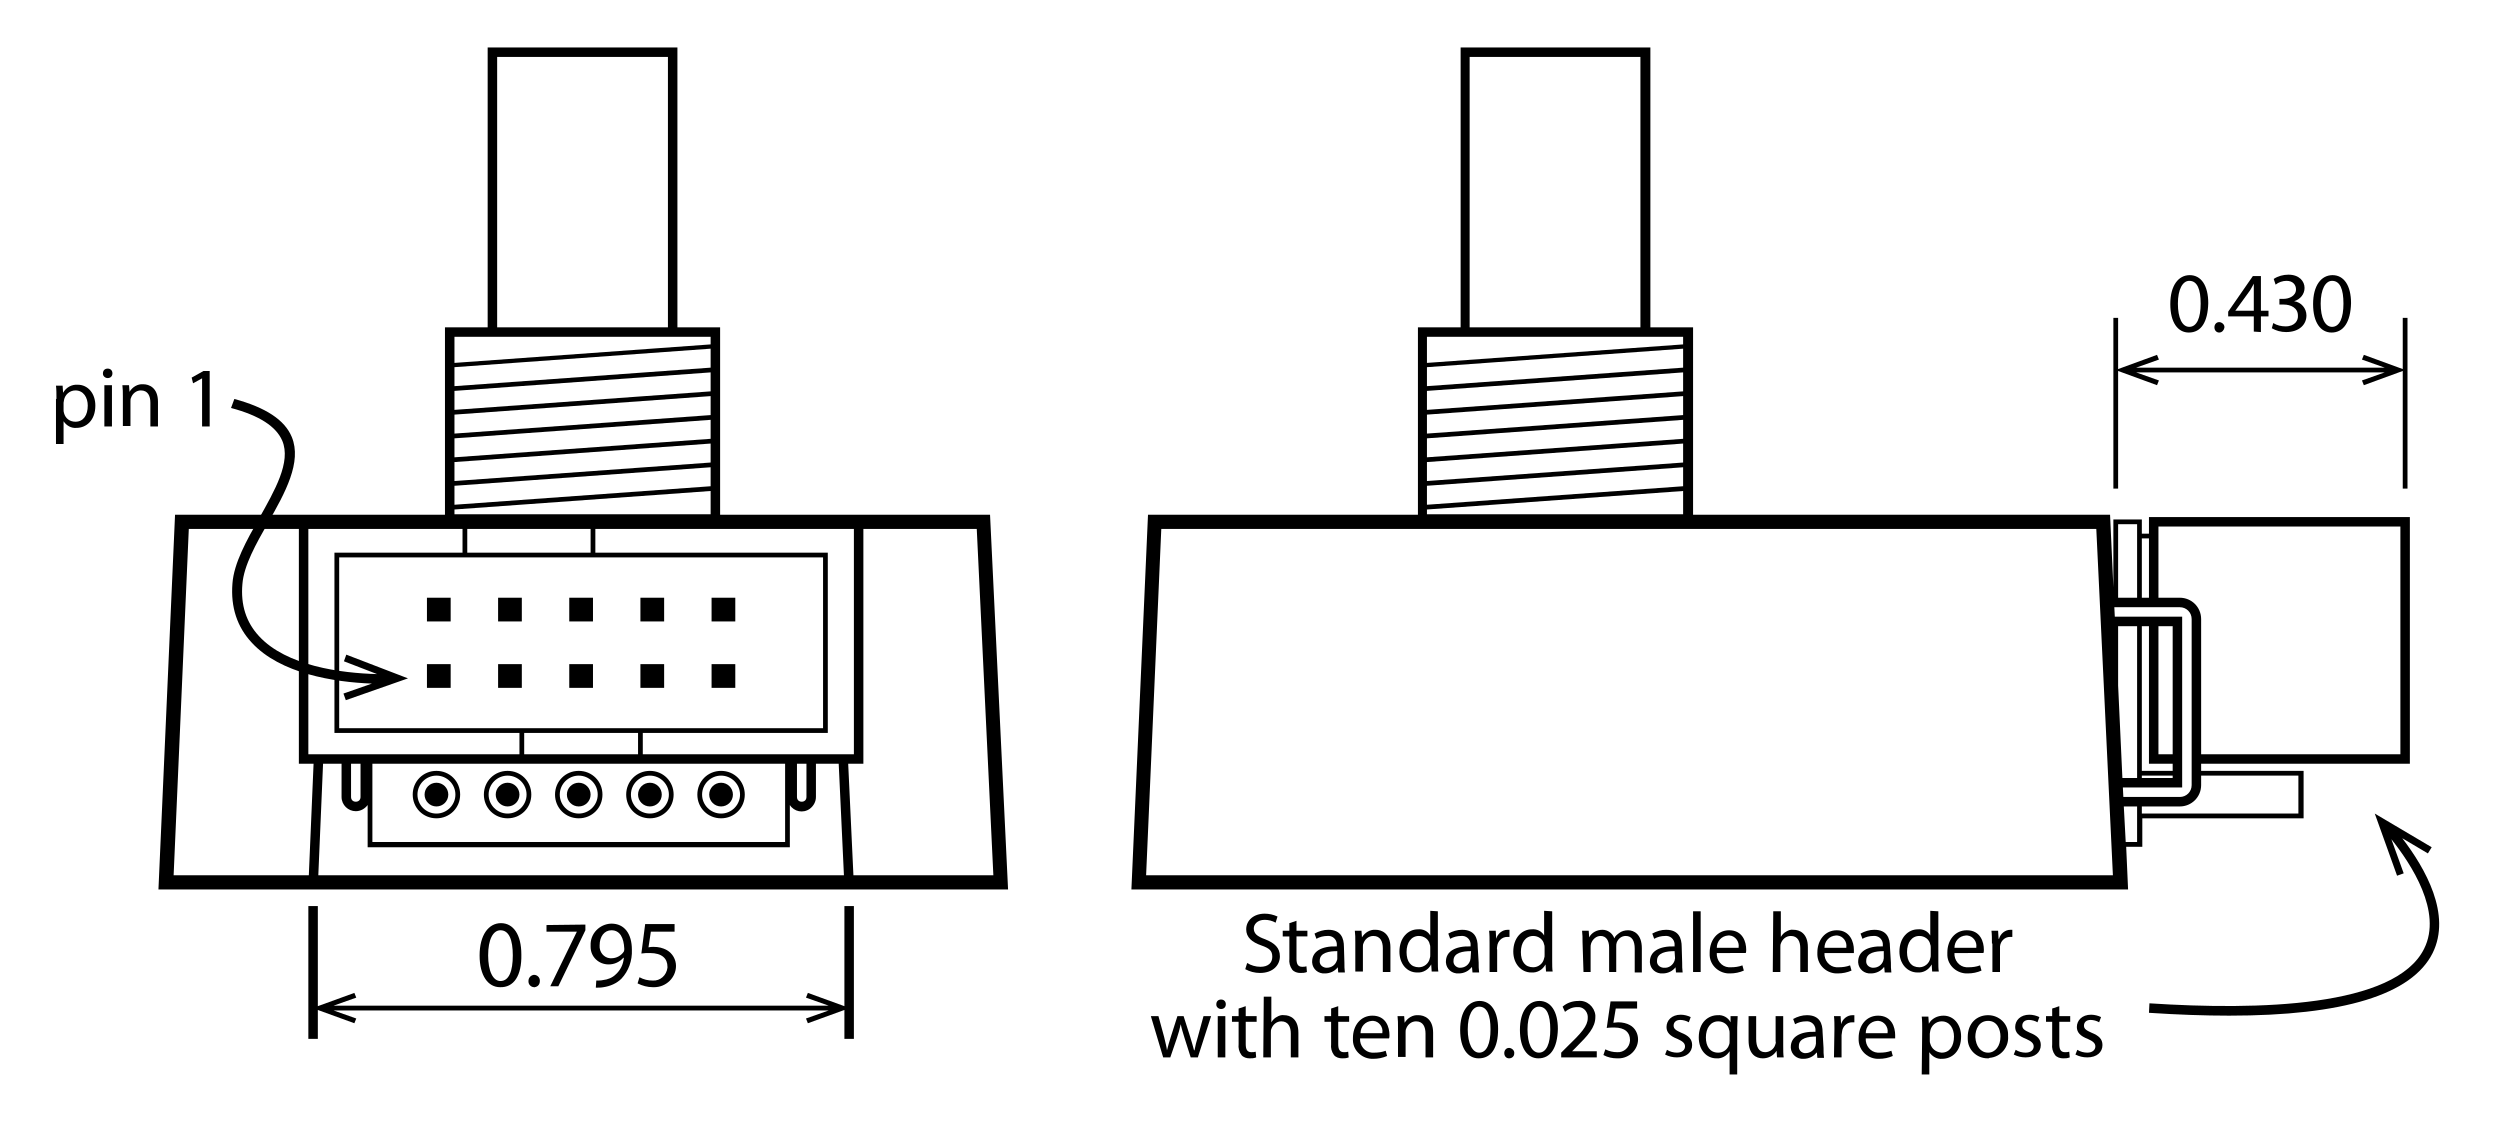 <?xml version="1.0" encoding="utf-8"?>
<!-- Generator: Adobe Illustrator 25.2.1, SVG Export Plug-In . SVG Version: 6.00 Build 0)  -->
<svg version="1.1" id="Layer_1" xmlns="http://www.w3.org/2000/svg" xmlns:xlink="http://www.w3.org/1999/xlink" x="0px" y="0px"
	 viewBox="0 0 527 239" style="enable-background:new 0 0 527 239;" xml:space="preserve">
<g>
	<path d="M151.8,108.5V69h-9V10h-40v59h-9v39.5H36.9l-3.5,79h179.1l-3.8-79H151.8z M180,111.5V159h-8h-36.5v-4.5h39v-38h-49v-5H180z
		 M170,161v7c0,0.6-0.4,1-1,1s-1-0.4-1-1v-7H170z M125.5,117.5h48v36h-102v-36H125.5z M98.5,116.5v-5h26v5H98.5z M110.5,154.5h24
		v4.5h-24V154.5z M165.5,161v16.5h-87V161H165.5z M104.8,12h36v57h-36V12z M95.8,71h7h47v1.6l-54,3.9V71z M95.8,77.4l54-3.9v4
		l-54,3.9V77.4z M95.8,82.4l54-3.9v4l-54,3.9V82.4z M95.8,87.4l54-3.9v4l-54,3.9V87.4z M95.8,92.4l54-3.9v4l-54,3.9V92.4z
		 M95.8,97.4l54-3.9v4l-54,3.9V97.4z M95.8,102.4l54-3.9v4l-54,3.9V102.4z M95.8,107.4l54-3.9v4.9h-54V107.4z M65,111.5h32.5v5h-27
		v38h39v4.5H65V111.5z M76,161v7c0,0.6-0.4,1-1,1s-1-0.4-1-1v-7H76z M65.1,184.5H36.6l3.2-73H63V161h3.1L65.1,184.5z M67.1,184.5
		l1-23.5H72v7c0,1.7,1.4,3,3,3c1,0,1.9-0.5,2.5-1.3v8.9h89v-8.9c0.9,1.4,2.8,1.8,4.2,0.8c0.8-0.6,1.3-1.5,1.3-2.5v-7h4.8l1.1,23.5
		H67.1z M179.9,184.5l-1.1-23.5h3.2v-49.5h23.9l3.5,73H179.9z"/>
	<path d="M92,172.5c2.8,0,5-2.2,5-5s-2.2-5-5-5s-5,2.2-5,5S89.2,172.5,92,172.5z M92,163.5c2.2,0,4,1.8,4,4c0,2.2-1.8,4-4,4
		c-2.2,0-4-1.8-4-4C88,165.3,89.8,163.5,92,163.5z"/>
	<path d="M107,172.5c2.8,0,5-2.2,5-5s-2.2-5-5-5s-5,2.2-5,5S104.2,172.5,107,172.5z M107,163.5c2.2,0,4,1.8,4,4c0,2.2-1.8,4-4,4
		c-2.2,0-4-1.8-4-4C103,165.3,104.8,163.5,107,163.5z"/>
	<path d="M122,172.5c2.8,0,5-2.2,5-5s-2.2-5-5-5s-5,2.2-5,5S119.2,172.5,122,172.5z M122,163.5c2.2,0,4,1.8,4,4c0,2.2-1.8,4-4,4
		c-2.2,0-4-1.8-4-4C118,165.3,119.8,163.5,122,163.5z"/>
	<path d="M137,172.5c2.8,0,5-2.2,5-5s-2.2-5-5-5s-5,2.2-5,5S134.2,172.5,137,172.5z M137,163.5c2.2,0,4,1.8,4,4c0,2.2-1.8,4-4,4
		c-2.2,0-4-1.8-4-4C133,165.3,134.8,163.5,137,163.5z"/>
	<path d="M152,172.5c2.8,0,5-2.2,5-5s-2.2-5-5-5s-5,2.2-5,5S149.2,172.5,152,172.5z M152,163.5c2.2,0,4,1.8,4,4c0,2.2-1.8,4-4,4
		c-2.2,0-4-1.8-4-4C148,165.3,149.8,163.5,152,163.5z"/>
	<rect x="90" y="126" width="5" height="5"/>
	<rect x="105" y="126" width="5" height="5"/>
	<rect x="120" y="126" width="5" height="5"/>
	<rect x="135" y="126" width="5" height="5"/>
	<rect x="150" y="126" width="5" height="5"/>
	<rect x="90" y="140" width="5" height="5"/>
	<rect x="105" y="140" width="5" height="5"/>
	<rect x="120" y="140" width="5" height="5"/>
	<rect x="135" y="140" width="5" height="5"/>
	<rect x="150" y="140" width="5" height="5"/>
	<circle cx="92" cy="167.5" r="2.5"/>
	<circle cx="107" cy="167.5" r="2.5"/>
	<circle cx="122" cy="167.5" r="2.5"/>
	<circle cx="137" cy="167.5" r="2.5"/>
	<circle cx="152" cy="167.5" r="2.5"/>
	<path d="M508,161v-52h-55v3.5h-1.5v-3h-6v14.3l-0.7-15.3h-87.9V69h-9V10h-40v59h-9v39.5h-56.9l-3.5,79h210.1l-0.4-9h3.4v-6h34v-10
		H464V161H508z M309.8,12h36v57h-36V12z M300.8,71h54v1.6l-54,3.9V71z M300.8,77.4l54-3.9v4l-54,3.9V77.4z M300.8,82.4l54-3.9v4
		l-54,3.9V82.4z M300.8,87.4l54-3.9v4l-54,3.9V87.4z M300.8,92.4l54-3.9v4l-54,3.9V92.4z M300.8,97.4l54-3.9v4l-54,3.9V97.4z
		 M300.8,102.4l54-3.9v4l-54,3.9V102.4z M300.8,107.4l54-3.9v4.9h-54V107.4z M241.6,184.5l3.2-73h197.1l3.5,73H241.6z M451.5,113.5
		h1.5V126h-1.5V113.5z M446.5,110.5h4V126h-4V110.5z M446.5,144.5V132h4v30.5v1.5h-3.1L446.5,144.5z M450.5,177.5h-2.4l-0.4-7.5h2.8
		V177.5z M447.6,168l-0.1-2H460v-36h-14.2l-0.1-2h13.8c1.4,0,2.5,1.1,2.5,2.5v35c0,1.4-1.1,2.5-2.5,2.5H447.6z M458,161v1.5h-6.5
		V132h1.5v29H458z M455,159v-27h3v27H455z M458,163.5v0.5h-6.5v-0.5H458z M484.5,163.5v8h-33V170h8c2.5,0,4.5-2,4.5-4.5v-2H484.5z
		 M459.5,126H455v-15h51v48h-42v-28.5C464,128,462,126,459.5,126z"/>
</g>
<g>
	<g>
		<path d="M11.9,84.1c0-1.1,0-2-0.1-2.8h1.4l0.1,1.5l0,0c0.6-1.1,1.8-1.8,3.1-1.7c2.1,0,3.7,1.8,3.7,4.4c0,3.1-1.9,4.7-4,4.7
			c-1.1,0.1-2.1-0.5-2.7-1.4l0,0v4.8h-1.6V84.1z M13.4,86.4c0,0.2,0,0.4,0.1,0.7c0.3,1.1,1.2,1.8,2.4,1.8c1.7,0,2.6-1.4,2.6-3.4
			c0-1.7-0.9-3.2-2.6-3.2c-1.2,0-2.2,0.9-2.4,2c0,0.2-0.1,0.4-0.1,0.6V86.4z"/>
		<path d="M22.7,79.7c-0.5,0-1-0.4-1-0.9c0,0,0-0.1,0-0.1c0-0.6,0.4-1,1-1s1,0.4,1,1S23.3,79.7,22.7,79.7z M22,89.9v-8.7h1.6v8.7H22
			z"/>
		<path d="M25.9,83.6c0-0.9,0-1.6-0.1-2.4h1.4l0.1,1.4l0,0c0.6-1,1.7-1.7,2.9-1.6c1.2,0,3.1,0.7,3.1,3.7v5.2h-1.6v-5
			c0-1.4-0.5-2.6-2-2.6c-1,0-1.8,0.7-2.1,1.6c-0.1,0.2-0.1,0.5-0.1,0.7v5.2h-1.6V83.6z"/>
		<path d="M42.7,79.7L42.7,79.7l-2,1.1l-0.3-1.2l2.5-1.4h1.3v11.7h-1.6V79.7z"/>
	</g>
	<g>
		<path d="M262.9,203c0.8,0.5,1.8,0.8,2.8,0.8c1.6,0,2.5-0.8,2.5-2.1s-0.6-1.8-2.3-2.4c-2-0.7-3.2-1.7-3.2-3.4
			c0-1.9,1.6-3.3,3.9-3.3c0.9,0,1.8,0.2,2.7,0.6l-0.4,1.3c-0.7-0.4-1.5-0.6-2.3-0.6c-1.6,0-2.3,1-2.3,1.8c0,1.1,0.7,1.7,2.4,2.3
			c2,0.8,3.1,1.8,3.1,3.6s-1.4,3.5-4.2,3.5c-1.1,0-2.2-0.3-3.1-0.8L262.9,203z"/>
		<path d="M273.3,194.1v2.1h2.3v1.2h-2.3v4.7c0,1.1,0.3,1.7,1.2,1.7c0.3,0,0.6,0,0.9-0.1l0.1,1.2c-0.5,0.2-0.9,0.2-1.4,0.2
			c-0.6,0-1.3-0.2-1.7-0.7c-0.5-0.7-0.7-1.5-0.6-2.3v-4.7h-1.4v-1.2h1.4v-1.6L273.3,194.1z"/>
		<path d="M283.4,202.9c0,0.7,0,1.4,0.1,2.1h-1.4l-0.1-1.1h0c-0.6,0.8-1.6,1.3-2.7,1.3c-1.4,0.1-2.6-0.9-2.7-2.3c0-0.1,0-0.1,0-0.2
			c0-2.1,1.9-3.3,5.2-3.2v-0.2c0.1-1-0.6-1.9-1.6-2c-0.1,0-0.3,0-0.4,0c-0.8,0-1.6,0.2-2.3,0.6l-0.4-1.1c0.9-0.5,1.9-0.8,2.9-0.8
			c2.7,0,3.3,1.8,3.3,3.6L283.4,202.9z M281.9,200.5c-1.7,0-3.7,0.3-3.7,2c-0.1,0.8,0.5,1.4,1.3,1.5c0.1,0,0.1,0,0.2,0
			c1,0,1.8-0.6,2.1-1.5c0.1-0.2,0.1-0.3,0.1-0.5V200.5z"/>
		<path d="M285.7,198.6c0-0.9,0-1.6-0.1-2.4h1.4l0.1,1.4l0,0c0.6-1,1.7-1.7,2.9-1.6c1.2,0,3.1,0.7,3.1,3.7v5.2h-1.6v-5
			c0-1.4-0.5-2.6-2-2.6c-1,0-1.8,0.7-2.1,1.6c-0.1,0.2-0.1,0.5-0.1,0.7v5.2h-1.6L285.7,198.6z"/>
		<path d="M303.1,192.1v10.5c0,0.8,0,1.7,0.1,2.2h-1.4l-0.1-1.5l0,0c-0.6,1.1-1.7,1.8-3,1.7c-2.1,0-3.7-1.8-3.7-4.4
			c0-2.9,1.8-4.7,3.9-4.7c1.1-0.1,2.1,0.4,2.6,1.3l0,0v-5.2L303.1,192.1z M301.5,199.8c0-0.2,0-0.5-0.1-0.7
			c-0.2-1.1-1.2-1.8-2.3-1.8c-1.6,0-2.6,1.4-2.6,3.4s0.9,3.2,2.6,3.2c1.1,0,2.1-0.8,2.3-1.9c0.1-0.2,0.1-0.4,0.1-0.7V199.8z"/>
		<path d="M311.7,202.9c0,0.7,0,1.4,0.1,2.1h-1.4l-0.1-1.1h-0.1c-0.6,0.8-1.6,1.3-2.7,1.3c-1.4,0.1-2.6-0.9-2.7-2.3
			c0-0.1,0-0.1,0-0.2c0-2.1,1.9-3.3,5.2-3.2v-0.2c0.1-1-0.6-1.9-1.6-2c-0.1,0-0.3,0-0.4,0c-0.8,0-1.6,0.2-2.3,0.6l-0.4-1.1
			c0.9-0.5,1.9-0.8,2.9-0.8c2.7,0,3.3,1.8,3.3,3.6L311.7,202.9z M310.1,200.5c-1.7,0-3.7,0.3-3.7,2c-0.1,0.8,0.5,1.4,1.2,1.5
			c0.1,0,0.2,0,0.2,0c1,0,1.8-0.6,2.1-1.5c0-0.2,0.1-0.3,0.1-0.5L310.1,200.5z"/>
		<path d="M314,198.9c0-1,0-1.9-0.1-2.7h1.4l0.1,1.7h0c0.3-1.1,1.3-1.9,2.4-1.9c0.1,0,0.3,0,0.4,0v1.5c-0.2,0-0.4,0-0.5,0
			c-1.1,0-2,0.9-2.1,2c0,0.2-0.1,0.5,0,0.7v4.7H314V198.9z"/>
		<path d="M327.2,192.1v10.5c0,0.8,0,1.7,0.1,2.2h-1.4l-0.1-1.5l0,0c-0.6,1.1-1.7,1.8-3,1.7c-2.1,0-3.8-1.8-3.8-4.4
			c0-2.9,1.8-4.7,3.9-4.7c1.1-0.1,2.1,0.4,2.6,1.3l0,0v-5.2L327.2,192.1z M325.6,199.8c0-0.2,0-0.5-0.1-0.7
			c-0.2-1.1-1.2-1.8-2.3-1.8c-1.6,0-2.6,1.4-2.6,3.4s0.9,3.2,2.6,3.2c1.1,0,2.1-0.8,2.3-1.9c0.1-0.2,0.1-0.4,0.1-0.7L325.6,199.8z"
			/>
		<path d="M333.6,198.6c0-0.9,0-1.6-0.1-2.4h1.4l0.1,1.4h0c0.5-1,1.6-1.6,2.8-1.6c1.1,0,2.1,0.7,2.5,1.8l0,0c0.2-0.5,0.6-0.8,1-1.1
			c0.5-0.4,1.2-0.6,1.9-0.6c1.2,0,2.9,0.8,2.9,3.8v5.1h-1.5V200c0-1.7-0.6-2.7-1.9-2.7c-0.9,0-1.6,0.6-1.9,1.4
			c-0.1,0.3-0.1,0.5-0.1,0.8v5.4h-1.5v-5.2c0-1.4-0.6-2.4-1.8-2.4c-0.9,0-1.7,0.7-2,1.6c-0.1,0.3-0.1,0.5-0.1,0.8v5.2h-1.5
			L333.6,198.6z"/>
		<path d="M354.6,202.9c0,0.7,0,1.4,0.1,2.1h-1.4l-0.1-1.1h0c-0.6,0.8-1.6,1.3-2.7,1.3c-1.4,0.1-2.6-0.9-2.7-2.3c0-0.1,0-0.1,0-0.2
			c0-2.1,1.9-3.3,5.2-3.2v-0.2c0.1-1-0.6-1.9-1.6-2c-0.1,0-0.3,0-0.4,0c-0.8,0-1.6,0.2-2.3,0.6l-0.4-1.1c0.9-0.5,1.9-0.8,2.9-0.8
			c2.7,0,3.3,1.8,3.3,3.6L354.6,202.9z M353,200.5c-1.7,0-3.7,0.3-3.7,2c-0.1,0.8,0.5,1.4,1.3,1.5c0.1,0,0.1,0,0.2,0
			c1,0.1,1.9-0.6,2.2-1.5c0-0.2,0.1-0.3,0.1-0.5L353,200.5z"/>
		<path d="M356.9,192.1h1.6v12.8h-1.6V192.1z"/>
		<path d="M361.9,200.9c-0.1,1.5,1,2.9,2.5,3c0.2,0,0.3,0,0.5,0c0.8,0,1.6-0.1,2.4-0.4l0.3,1.1c-0.9,0.4-1.9,0.6-2.9,0.6
			c-2.2,0.1-4.2-1.6-4.3-3.8c0-0.2,0-0.4,0-0.6c0-2.6,1.6-4.7,4.1-4.7c2.9,0,3.6,2.5,3.6,4.1c0,0.2,0,0.5-0.1,0.7L361.9,200.9z
			 M366.5,199.7c0.2-1.2-0.7-2.4-1.9-2.5c-0.1,0-0.2,0-0.3,0c-1.4,0.1-2.4,1.2-2.4,2.6H366.5z"/>
		<path d="M373.8,192.1h1.6v5.4l0,0c0.3-0.5,0.7-0.9,1.1-1.1c0.5-0.3,1-0.5,1.6-0.4c1.2,0,3,0.7,3,3.7v5.2h-1.6v-5
			c0-1.4-0.5-2.6-2-2.6c-1,0-1.8,0.7-2.1,1.6c-0.1,0.2-0.1,0.5-0.1,0.8v5.2h-1.6L373.8,192.1z"/>
		<path d="M384.6,200.9c-0.1,1.5,1,2.9,2.5,3c0.2,0,0.3,0,0.5,0c0.8,0,1.6-0.1,2.4-0.4l0.3,1.1c-0.9,0.4-1.9,0.6-2.9,0.6
			c-2.2,0.1-4.2-1.6-4.3-3.9c0-0.2,0-0.4,0-0.5c0-2.6,1.6-4.7,4.1-4.7c2.8,0,3.6,2.5,3.6,4.1c0,0.2,0,0.5,0,0.7L384.6,200.9z
			 M389.2,199.7c0.2-1.2-0.7-2.4-1.9-2.5c-0.1,0-0.2,0-0.3,0c-1.4,0.1-2.4,1.2-2.4,2.6H389.2z"/>
		<path d="M398.6,202.9c0,0.7,0,1.4,0.1,2.1h-1.4l-0.1-1.1h-0.1c-0.6,0.8-1.6,1.3-2.7,1.3c-1.4,0.1-2.6-0.9-2.7-2.3
			c0-0.1,0-0.1,0-0.2c0-2.1,1.9-3.3,5.2-3.2v-0.2c0.1-1-0.6-1.9-1.6-2c-0.1,0-0.3,0-0.4,0c-0.8,0-1.6,0.2-2.3,0.6l-0.4-1.1
			c0.9-0.5,1.9-0.8,2.9-0.8c2.7,0,3.3,1.8,3.3,3.6L398.6,202.9z M397.1,200.5c-1.7,0-3.7,0.3-3.7,2c-0.1,0.8,0.5,1.4,1.3,1.5
			c0.1,0,0.1,0,0.2,0c1,0,1.8-0.6,2.1-1.5c0-0.2,0.1-0.3,0.1-0.5L397.1,200.5z"/>
		<path d="M408.6,192.1v10.5c0,0.8,0,1.7,0.1,2.2h-1.4l-0.1-1.5l0,0c-0.6,1.1-1.7,1.8-3,1.7c-2.1,0-3.8-1.8-3.8-4.4
			c0-2.9,1.8-4.7,3.9-4.7c1.1-0.1,2.1,0.4,2.6,1.3l0,0v-5.2L408.6,192.1z M407,199.8c0-0.2,0-0.5-0.1-0.7c-0.2-1.1-1.2-1.8-2.3-1.8
			c-1.6,0-2.6,1.4-2.6,3.4s0.9,3.2,2.6,3.2c1.1,0,2.1-0.8,2.3-1.9c0.1-0.2,0.1-0.4,0.1-0.7L407,199.8z"/>
		<path d="M412,200.9c-0.1,1.5,1,2.9,2.5,3c0.2,0,0.3,0,0.5,0c0.8,0,1.6-0.1,2.4-0.4l0.3,1.1c-0.9,0.4-1.9,0.6-2.9,0.6
			c-2.2,0.1-4.2-1.6-4.3-3.8c0-0.2,0-0.4,0-0.6c0-2.6,1.6-4.7,4.1-4.7c2.9,0,3.6,2.5,3.6,4.1c0,0.2,0,0.5-0.1,0.7L412,200.9z
			 M416.6,199.7c0.2-1.2-0.7-2.4-1.9-2.5c-0.1,0-0.2,0-0.3,0c-1.4,0.1-2.4,1.2-2.4,2.6H416.6z"/>
		<path d="M419.9,198.9c0-1,0-1.9-0.1-2.7h1.4l0.1,1.7h0.1c0.3-1.1,1.3-1.9,2.4-1.9c0.1,0,0.3,0,0.4,0v1.5c-0.2,0-0.4,0-0.5,0
			c-1.1,0-2,0.9-2.1,2c0,0.2,0,0.5,0,0.7v4.7h-1.6V198.9z"/>
		<path d="M244.2,214.2l1.2,4.4c0.2,1,0.5,1.9,0.6,2.8l0,0c0.2-0.9,0.5-1.8,0.8-2.8l1.4-4.4h1.3l1.4,4.4c0.3,1,0.6,2,0.8,2.8h0.1
			c0.2-1,0.4-1.9,0.7-2.8l1.2-4.4h1.6l-2.8,8.7H251l-1.3-4.1c-0.3-1-0.6-1.9-0.8-2.9l0,0c-0.2,1-0.5,2-0.8,2.9l-1.4,4.1h-1.5
			l-2.6-8.7L244.2,214.2z"/>
		<path d="M257.4,212.7c-0.5,0-1-0.4-1-0.9c0,0,0-0.1,0-0.1c0-0.6,0.4-1,1-1s1,0.4,1,1S258,212.7,257.4,212.7z M256.7,222.9v-8.7
			h1.6v8.7H256.7z"/>
		<path d="M262.6,212.1v2.1h2.3v1.2h-2.3v4.7c0,1.1,0.3,1.7,1.2,1.7c0.3,0,0.6,0,0.9-0.1l0.1,1.2c-0.5,0.2-0.9,0.2-1.4,0.2
			c-0.6,0-1.3-0.2-1.7-0.7c-0.5-0.7-0.7-1.5-0.6-2.3v-4.7h-1.4v-1.2h1.4v-1.6L262.6,212.1z"/>
		<path d="M266.4,210.1h1.6v5.4l0,0c0.3-0.5,0.7-0.9,1.1-1.1c0.5-0.3,1-0.5,1.6-0.4c1.2,0,3,0.7,3,3.7v5.2h-1.6v-5
			c0-1.4-0.5-2.6-2-2.6c-1,0-1.8,0.7-2.1,1.6c-0.1,0.2-0.1,0.5-0.1,0.8v5.2h-1.6L266.4,210.1z"/>
		<path d="M282.1,212.1v2.1h2.3v1.2h-2.3v4.7c0,1.1,0.3,1.7,1.2,1.7c0.3,0,0.6,0,0.9-0.1l0.1,1.2c-0.5,0.2-0.9,0.2-1.4,0.2
			c-0.6,0-1.3-0.2-1.7-0.7c-0.5-0.7-0.7-1.5-0.6-2.3v-4.7h-1.4v-1.2h1.4v-1.6L282.1,212.1z"/>
		<path d="M286.7,218.9c-0.1,1.5,1,2.9,2.5,3c0.2,0,0.3,0,0.5,0c0.8,0,1.6-0.1,2.4-0.4l0.3,1.1c-0.9,0.4-1.9,0.6-2.9,0.6
			c-2.2,0.1-4.2-1.6-4.3-3.8c0-0.2,0-0.4,0-0.6c0-2.6,1.6-4.7,4.1-4.7c2.9,0,3.6,2.5,3.6,4.1c0,0.2,0,0.5-0.1,0.7L286.7,218.9z
			 M291.4,217.7c0.2-1.2-0.7-2.4-1.9-2.5c-0.1,0-0.2,0-0.3,0c-1.4,0.1-2.4,1.2-2.4,2.6H291.4z"/>
		<path d="M294.7,216.6c0-0.9,0-1.6-0.1-2.4h1.4l0.1,1.4l0,0c0.6-1,1.7-1.7,2.9-1.6c1.2,0,3.1,0.7,3.1,3.7v5.2h-1.6v-5
			c0-1.4-0.5-2.6-2-2.6c-1,0-1.8,0.7-2.1,1.6c-0.1,0.2-0.1,0.5-0.1,0.7v5.2h-1.6L294.7,216.6z"/>
		<path d="M311.7,223.1c-2.3,0-3.9-2.1-3.9-6s1.7-6.1,4.1-6.1s3.9,2.2,3.9,5.9C315.8,221,314.3,223.1,311.7,223.1L311.7,223.1z
			 M311.8,221.9c1.6,0,2.4-1.9,2.4-4.9s-0.7-4.8-2.4-4.8c-1.4,0-2.4,1.8-2.4,4.8S310.4,221.9,311.8,221.9L311.8,221.9z"/>
		<path d="M318.1,223.1c-0.6,0-1-0.5-1-1.1c0,0,0,0,0,0c0-0.6,0.4-1.1,1-1.1c0,0,0,0,0.1,0c0.6,0.1,1.1,0.6,1,1.2
			C319.2,222.6,318.8,223.1,318.1,223.1L318.1,223.1z"/>
		<path d="M324.3,223.1c-2.3,0-3.9-2.1-3.9-6s1.7-6.1,4.1-6.1s3.9,2.2,3.9,5.9C328.3,221,326.8,223.1,324.3,223.1L324.3,223.1z
			 M324.4,221.9c1.6,0,2.4-1.9,2.4-4.9s-0.7-4.8-2.4-4.8c-1.4,0-2.4,1.8-2.4,4.8S322.9,221.9,324.4,221.9L324.4,221.9z"/>
		<path d="M329.1,222.9v-1l1.2-1.2c3-2.9,4.4-4.4,4.4-6.1c0.1-1.1-0.7-2.2-1.8-2.3c-0.2,0-0.3,0-0.5,0c-0.9,0-1.8,0.4-2.5,1
			l-0.5-1.1c0.9-0.8,2.1-1.2,3.3-1.2c1.8-0.2,3.4,1.2,3.6,3c0,0.1,0,0.3,0,0.4c0,2.2-1.6,3.9-4,6.3l-0.9,0.9l0,0h5.2v1.3
			L329.1,222.9z"/>
		<path d="M345.1,212.6h-4.5l-0.5,3c0.3,0,0.6-0.1,1-0.1c0.9,0,1.8,0.2,2.5,0.6c1.1,0.6,1.7,1.8,1.7,3c0,2.2-1.9,4-4.1,4
			c-0.1,0-0.2,0-0.3,0c-1,0-2-0.2-2.9-0.7l0.4-1.2c0.8,0.4,1.6,0.6,2.5,0.6c1.4,0.1,2.6-1,2.7-2.4c0-0.1,0-0.1,0-0.2
			c0-1.5-1-2.6-3.3-2.6c-0.5,0-1.1,0-1.6,0.1l0.8-5.6h5.6L345.1,212.6z"/>
		<path d="M351.4,221.3c0.6,0.4,1.4,0.6,2.1,0.6c1.1,0,1.7-0.6,1.7-1.3s-0.5-1.1-1.6-1.6c-1.6-0.6-2.3-1.4-2.3-2.5
			c0-1.4,1.1-2.6,3-2.6c0.7,0,1.5,0.2,2.1,0.5l-0.4,1.1c-0.5-0.3-1.2-0.5-1.8-0.5c-0.9,0-1.4,0.5-1.4,1.2s0.5,1,1.6,1.5
			c1.5,0.6,2.3,1.3,2.3,2.6c0,1.5-1.2,2.6-3.2,2.6c-0.9,0-1.7-0.2-2.5-0.6L351.4,221.3z"/>
		<path d="M364.6,221.6L364.6,221.6c-0.6,1-1.7,1.6-2.8,1.5c-2,0-3.7-1.7-3.7-4.4c0-3.3,2.1-4.7,4-4.7c1.1-0.1,2.2,0.5,2.7,1.5l0,0
			l0-1.3h1.5c0,0.7-0.1,1.5-0.1,2.4v9.9h-1.6V221.6z M364.6,217.8c0-0.2,0-0.5-0.1-0.7c-0.2-1.1-1.2-1.8-2.3-1.8
			c-1.6,0-2.6,1.4-2.6,3.4c0,1.8,0.8,3.2,2.6,3.2c1.1,0,2-0.7,2.3-1.7c0.1-0.2,0.1-0.5,0.1-0.8V217.8z"/>
		<path d="M375.9,220.5c0,0.9,0,1.7,0.1,2.4h-1.4l-0.1-1.4l0,0c-0.6,1-1.7,1.6-2.9,1.6c-1.4,0-3-0.8-3-3.8v-5.1h1.6v4.8
			c0,1.6,0.5,2.8,1.9,2.8c0.9,0,1.8-0.6,2.1-1.5c0.1-0.3,0.2-0.5,0.1-0.8v-5.3h1.6L375.9,220.5z"/>
		<path d="M384.4,220.9c0,0.7,0,1.4,0.1,2.1h-1.4l-0.1-1.1h-0.1c-0.6,0.8-1.6,1.3-2.7,1.3c-1.4,0.1-2.6-0.9-2.7-2.3
			c0-0.1,0-0.1,0-0.2c0-2.1,1.9-3.3,5.2-3.2v-0.2c0.1-1-0.6-1.9-1.6-2c-0.1,0-0.3,0-0.4,0c-0.8,0-1.6,0.2-2.3,0.6l-0.4-1.1
			c0.9-0.5,1.9-0.8,2.9-0.8c2.7,0,3.3,1.8,3.3,3.6L384.4,220.9z M382.9,218.5c-1.7,0-3.7,0.3-3.7,2c-0.1,0.8,0.5,1.4,1.2,1.5
			c0.1,0,0.2,0,0.2,0c1,0,1.8-0.6,2.1-1.5c0-0.2,0.1-0.3,0.1-0.5V218.5z"/>
		<path d="M386.7,216.9c0-1,0-1.9-0.1-2.7h1.4l0.1,1.7h0c0.3-1.1,1.3-1.9,2.4-1.9c0.1,0,0.3,0,0.4,0v1.5c-0.2,0-0.4,0-0.5,0
			c-1.1,0-2,0.9-2.1,2c0,0.2-0.1,0.5-0.1,0.7v4.7h-1.6L386.7,216.9z"/>
		<path d="M393.3,218.9c-0.1,1.5,1,2.9,2.5,3c0.2,0,0.3,0,0.5,0c0.8,0,1.6-0.1,2.4-0.4l0.3,1.1c-0.9,0.4-1.9,0.6-2.9,0.6
			c-2.2,0.1-4.2-1.6-4.3-3.9c0-0.2,0-0.4,0-0.5c0-2.6,1.6-4.7,4.1-4.7c2.9,0,3.6,2.5,3.6,4.1c0,0.2,0,0.5,0,0.7L393.3,218.9z
			 M397.9,217.7c0.2-1.2-0.7-2.4-1.9-2.5c-0.1,0-0.2,0-0.3,0c-1.4,0.1-2.4,1.2-2.4,2.6H397.9z"/>
		<path d="M405.2,217.1c0-1.1,0-2-0.1-2.8h1.4l0.1,1.5l0,0c0.6-1.1,1.8-1.7,3.1-1.7c2.1,0,3.7,1.8,3.7,4.4c0,3.1-1.9,4.7-4,4.7
			c-1.1,0.1-2.1-0.5-2.7-1.4l0,0v4.7h-1.6L405.2,217.1z M406.8,219.4c0,0.2,0,0.4,0.1,0.6c0.3,1.1,1.2,1.8,2.4,1.9
			c1.7,0,2.6-1.4,2.6-3.4c0-1.7-0.9-3.2-2.6-3.2c-1.2,0-2.2,0.9-2.4,2c0,0.2-0.1,0.4-0.1,0.6L406.8,219.4z"/>
		<path d="M419,223.1c-2.3,0-4.2-1.8-4.2-4.1c0-0.1,0-0.2,0-0.4c0-2.9,1.9-4.6,4.3-4.6c2.3,0,4.2,1.8,4.2,4c0,0.1,0,0.3,0,0.4
			c0.2,2.3-1.5,4.4-3.9,4.6C419.3,223.1,419.2,223.1,419,223.1L419,223.1z M419.1,221.9c1.5,0,2.6-1.4,2.6-3.4
			c0-1.5-0.7-3.3-2.6-3.3s-2.7,1.7-2.7,3.4C416.5,220.5,417.5,221.9,419.1,221.9L419.1,221.9z"/>
		<path d="M424.9,221.3c0.6,0.4,1.4,0.6,2.1,0.6c1.1,0,1.7-0.6,1.7-1.3s-0.5-1.1-1.6-1.6c-1.6-0.6-2.3-1.4-2.3-2.5
			c0-1.4,1.1-2.6,3-2.6c0.7,0,1.5,0.2,2.1,0.5l-0.4,1.1c-0.5-0.3-1.2-0.5-1.8-0.5c-0.9,0-1.4,0.5-1.4,1.2s0.5,1,1.6,1.5
			c1.5,0.6,2.3,1.3,2.3,2.6c0,1.5-1.2,2.6-3.2,2.6c-0.9,0-1.7-0.2-2.5-0.6L424.9,221.3z"/>
		<path d="M434.1,212.1v2.1h2.3v1.2h-2.3v4.7c0,1.1,0.3,1.7,1.2,1.7c0.3,0,0.6,0,0.9-0.1l0.1,1.2c-0.5,0.2-0.9,0.2-1.4,0.2
			c-0.6,0-1.3-0.2-1.7-0.7c-0.5-0.7-0.7-1.5-0.6-2.3v-4.7h-1.3v-1.2h1.3v-1.6L434.1,212.1z"/>
		<path d="M437.9,221.3c0.6,0.4,1.4,0.6,2.1,0.6c1.1,0,1.7-0.6,1.7-1.3s-0.5-1.1-1.6-1.6c-1.6-0.6-2.3-1.4-2.3-2.5
			c0-1.4,1.1-2.6,3-2.6c0.7,0,1.5,0.2,2.1,0.5l-0.4,1.1c-0.5-0.3-1.2-0.5-1.8-0.5c-0.9,0-1.4,0.5-1.4,1.2s0.5,1,1.6,1.5
			c1.5,0.6,2.3,1.3,2.3,2.6c0,1.5-1.2,2.6-3.2,2.6c-0.9,0-1.7-0.2-2.5-0.6L437.9,221.3z"/>
	</g>
	<g>
		<path d="M105.4,208.1c-2.5,0-4.3-2.4-4.3-6.7s1.9-6.8,4.5-6.8s4.3,2.4,4.3,6.6C110,205.7,108.3,208.2,105.4,208.1L105.4,208.1z
			 M105.5,206.8c1.8,0,2.6-2.1,2.6-5.4s-0.8-5.3-2.6-5.3c-1.6,0-2.6,2-2.6,5.3S103.9,206.8,105.5,206.8L105.5,206.8z"/>
		<path d="M112.6,208.1c-0.6,0-1.2-0.5-1.2-1.2c0,0,0-0.1,0-0.1c0-0.7,0.5-1.2,1.1-1.3c0,0,0.1,0,0.1,0c0.6,0,1.2,0.5,1.2,1.2
			c0,0,0,0.1,0,0.1c0,0.7-0.4,1.2-1.1,1.3C112.6,208.1,112.6,208.2,112.6,208.1L112.6,208.1z"/>
		<path d="M123.4,194.9v1.2l-5.7,11.8H116l5.6-11.5l0,0h-6.4V195L123.4,194.9z"/>
		<path d="M125.7,206.7c0.5,0,1,0,1.4-0.1c1-0.1,2-0.5,2.7-1.2c1-0.9,1.6-2.1,1.7-3.5h-0.1c-0.8,0.9-1.9,1.4-3.1,1.4
			c-2.1,0-3.8-1.6-3.8-3.7c0-0.1,0-0.2,0-0.3c-0.1-2.5,1.9-4.5,4.3-4.6c0,0,0.1,0,0.1,0c2.7,0,4.3,2.1,4.3,5.5
			c0.1,2.3-0.7,4.5-2.2,6.1c-1,1-2.4,1.6-3.8,1.8c-0.5,0.1-1.1,0.1-1.6,0.1L125.7,206.7z M128.9,196.1c-1.5,0-2.5,1.3-2.5,3.2
			c-0.1,1.4,0.9,2.6,2.2,2.7c0.1,0,0.2,0,0.3,0c1,0,2-0.5,2.6-1.4c0.1-0.2,0.1-0.4,0.1-0.6C131.5,197.7,130.7,196.1,128.9,196.1
			L128.9,196.1z"/>
		<path d="M142.2,196.4h-5l-0.5,3.3c0.4-0.1,0.7-0.1,1.1-0.1c1,0,1.9,0.2,2.8,0.7c1.2,0.7,1.9,2,1.9,3.3c0,2.5-2.1,4.5-4.6,4.5
			c-0.1,0-0.2,0-0.3,0c-1.1,0-2.2-0.3-3.2-0.8l0.4-1.3c0.9,0.5,1.8,0.7,2.8,0.7c1.6,0.1,2.9-1.1,3.1-2.7c0-0.1,0-0.1,0-0.2
			c0-1.7-1.1-2.9-3.7-2.9c-0.6,0-1.2,0-1.8,0.1l0.8-6.2h6.2L142.2,196.4z"/>
	</g>
	<g>
		<path d="M461.4,70.1c-2.3,0-3.9-2.1-3.9-6s1.7-6.1,4.1-6.1s3.9,2.2,3.9,5.9C465.4,67.9,464,70.1,461.4,70.1L461.4,70.1z
			 M461.5,68.9c1.6,0,2.4-1.9,2.4-4.9s-0.7-4.8-2.4-4.8c-1.4,0-2.4,1.8-2.4,4.8C459.1,67,460,68.9,461.5,68.9L461.5,68.9z"/>
		<path d="M467.8,70.1c-0.6,0-1-0.5-1-1.1c0,0,0,0,0,0c0-0.6,0.4-1.1,1-1.1c0,0,0,0,0.1,0c0.6,0.1,1.1,0.6,1,1.2
			C468.8,69.6,468.4,70.1,467.8,70.1L467.8,70.1z"/>
		<path d="M475.1,69.9v-3.2h-5.4v-1l5.2-7.5h1.7v7.3h1.6v1.2h-1.6V70L475.1,69.9z M475.1,65.5v-3.9c0-0.6,0-1.2,0-1.8h0
			c-0.4,0.7-0.6,1.2-1,1.7l-2.9,4l0,0L475.1,65.5z"/>
		<path d="M479.2,68.1c0.8,0.5,1.7,0.7,2.6,0.7c2,0,2.7-1.3,2.6-2.3c0-1.6-1.5-2.3-3-2.3h-0.9v-1.2h0.9c1.1,0,2.6-0.6,2.6-2
			c0-0.9-0.6-1.8-2-1.8c-0.8,0-1.7,0.3-2.3,0.8l-0.4-1.2c0.9-0.6,2-0.9,3.1-0.9c2.3,0,3.4,1.4,3.4,2.8c0,1.3-0.9,2.4-2.2,2.8l0,0
			c1.5,0.2,2.6,1.5,2.6,3c0,1.9-1.5,3.5-4.3,3.5c-1.1,0-2.1-0.3-3-0.8L479.2,68.1z"/>
		<path d="M491.5,70.1c-2.3,0-3.9-2.1-3.9-6s1.7-6.1,4.1-6.1s3.9,2.2,3.9,5.9C495.5,67.9,494,70.1,491.5,70.1L491.5,70.1z
			 M491.6,68.9c1.6,0,2.4-1.9,2.4-4.9s-0.7-4.8-2.4-4.8c-1.4,0-2.4,1.8-2.4,4.8C489.2,67,490.1,68.9,491.6,68.9L491.6,68.9z"/>
	</g>
	<polygon points="506.5,67 506.5,77.8 498.3,74.8 497.9,75.8 502.7,77.5 450.3,77.5 455.1,75.8 454.7,74.8 446.5,77.8 446.5,67 
		445.5,67 445.5,103 446.5,103 446.5,78.2 454.7,81.2 455.1,80.2 450.3,78.5 502.7,78.5 497.9,80.2 498.3,81.2 506.5,78.2 
		506.5,103 507.5,103 507.5,67 	"/>
	<path d="M506.4,176.7l5.4,3.2l0.8-1.3l-12-7.1l4.7,13.1l1.4-0.5l-2.6-7.2c4.2,5.3,10.8,15.3,6.9,23.1c-6.1,12.3-34.9,13-57.9,11.5
		l-0.1,2c6.1,0.4,11.7,0.6,16.9,0.6c24.1,0,38.5-4.4,42.9-13.2C516.8,192.8,511.3,183.1,506.4,176.7z"/>
	<polygon points="178,191 178,212.1 170.3,209.3 169.9,210.3 174.7,212 70.3,212 75.1,210.3 74.7,209.3 67,212.1 67,191 65,191 
		65,219 67,219 67,212.9 74.7,215.7 75.1,214.7 70.3,213 174.7,213 169.9,214.7 170.3,215.7 178,212.9 178,219 180,219 180,191 	"/>
</g>
<path d="M73,138l-0.5,1.4l7,2.7c-7.6-0.2-19.1-1.7-24.9-8c-2.7-2.9-3.9-6.6-3.5-11c0.3-3.9,2.9-8.5,5.4-12.9
	c3.6-6.3,7.2-12.8,5-18.1c-1.5-3.6-5.5-6.2-12.1-8L48.7,86c6,1.6,9.5,3.9,10.8,6.9c1.9,4.5-1.6,10.5-4.9,16.4
	c-2.6,4.6-5.3,9.4-5.6,13.7c-0.4,5,1,9.2,4.1,12.5c6,6.5,17.3,8.3,25.3,8.6l-6,2.1l0.5,1.4L86,143L73,138z"/>
</svg>
